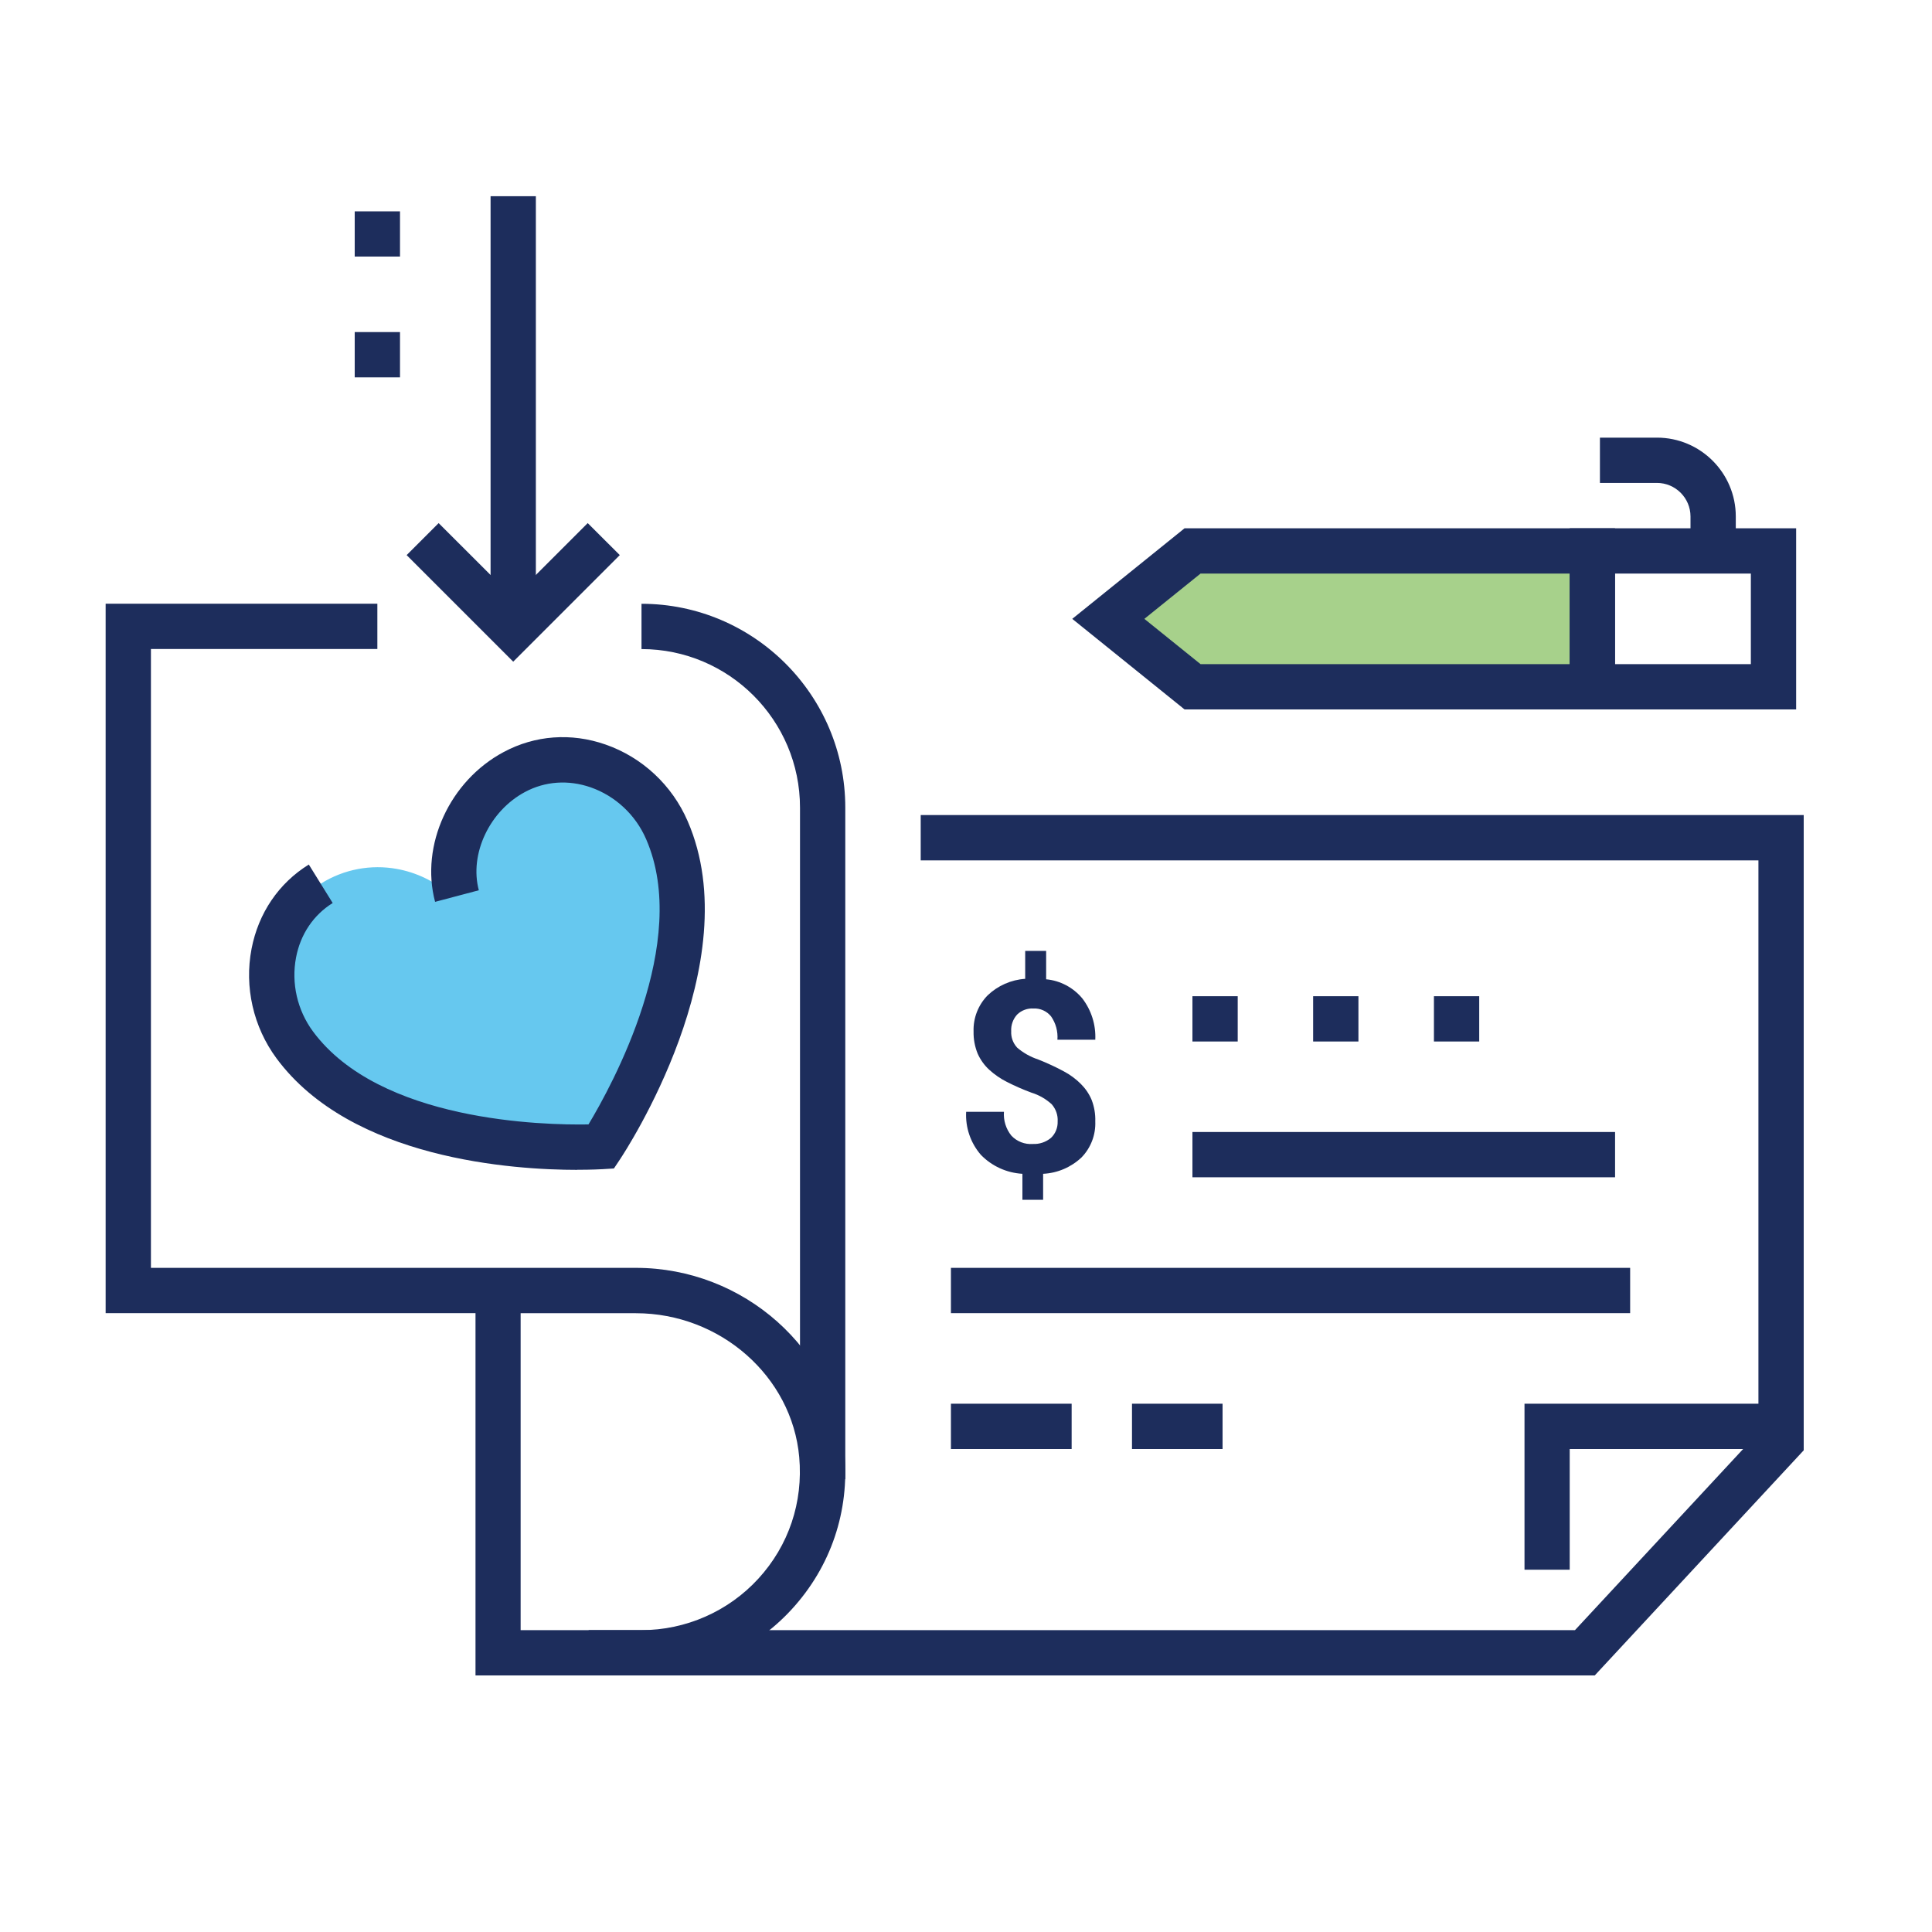 <?xml version="1.0" encoding="UTF-8"?><svg id="Layer_1" xmlns="http://www.w3.org/2000/svg" viewBox="0 0 250 250"><defs><style>.cls-1{fill:none;}.cls-2{fill:#1d2d5c;}.cls-3{fill:#6cb33f;}.cls-3,.cls-4{isolation:isolate;opacity:.6;}.cls-4{fill:#00a4e4;}</style></defs><path class="cls-2" d="M83.01,216.8h-21.48v-46.88H13.67v-91.8h35.16v5.86h-29.3v80.08h62.76c13.94,0,25.79,10.53,26.98,23.97.67,7.51-1.75,14.68-6.81,20.2-4.98,5.44-12.07,8.57-19.45,8.57ZM67.38,210.94h15.62c5.74,0,11.26-2.43,15.13-6.66,3.93-4.29,5.81-9.88,5.29-15.73-.93-10.44-10.21-18.62-21.14-18.62h-14.91v41.02Z"/><path class="cls-2" d="M109.38,191.41h-5.86v-86.91c0-11.31-9.2-20.51-20.51-20.51v-5.86c14.54,0,26.37,11.83,26.37,26.37v86.91Z"/><polygon class="cls-2" points="203.12 203.12 197.27 203.12 197.27 181.64 232.42 181.64 232.42 187.5 203.12 187.5 203.12 203.12"/><polygon class="cls-2" points="206.36 216.8 76.17 216.8 76.17 210.94 203.8 210.94 227.54 185.37 227.54 111.33 119.14 111.33 119.14 105.47 233.4 105.47 233.4 187.67 206.36 216.8"/><path class="cls-4" d="M58.19,115.75c-1.95-1.74-4.35-2.87-6.88-3.32-3.26-.58-6.76,0-9.81,1.92-7.05,4.37-8.3,14.18-3.36,20.85,11.08,14.99,39.66,13.17,39.66,13.17,0,0,15.93-23.86,8.49-40.96-3.3-7.62-12.38-11.47-19.74-7.52-5.65,3.01-8.36,9.25-7.14,15.15"/><path class="cls-2" d="M74.7,151.38c-8.16,0-29.23-1.33-38.92-14.43-3-4.06-4.18-9.23-3.23-14.17.89-4.63,3.52-8.5,7.41-10.91l3.09,4.98c-2.48,1.54-4.17,4.04-4.74,7.04-.64,3.34.16,6.83,2.19,9.58,8.64,11.68,29.86,12.13,35.65,12.03,2.99-4.96,13.26-23.59,7.46-36.91-1.36-3.15-3.98-5.59-7.18-6.71-2.88-1-5.9-.79-8.49.6-4.6,2.45-7.23,8.04-5.98,12.72l-5.66,1.5c-1.94-7.32,1.88-15.66,8.88-19.39,4.05-2.17,8.73-2.52,13.17-.97,4.75,1.65,8.62,5.26,10.63,9.91,7.98,18.35-8.06,42.72-8.74,43.75l-.8,1.2-1.45.09c-.23.01-1.42.08-3.29.08Z"/><rect class="cls-2" x="63.48" y="25.39" width="5.86" height="56.64"/><polygon class="cls-2" points="66.41 85.62 52.62 71.83 56.76 67.69 66.41 77.33 76.05 67.69 80.2 71.83 66.41 85.62"/><path class="cls-2" d="M45.9,48.83v-5.86h5.86v5.86h-5.86ZM45.9,33.2v-5.85h5.86v5.85h-5.86Z"/><path class="cls-2" d="M224.61,70.31h-5.86v-3.48c0-2.39-1.95-4.34-4.34-4.34h-7.38v-5.86h7.38c5.62,0,10.2,4.57,10.2,10.2v3.48Z"/><polygon class="cls-3" points="205.08 89.84 153.34 89.84 142.44 81.05 153.34 72.27 205.08 72.27 205.08 89.84"/><path class="cls-2" d="M208.98,91.8h-55.7l-14.53-11.72,14.53-11.72h55.7v23.44ZM155.35,85.94h47.77v-11.72h-47.77l-7.27,5.86,7.27,5.86Z"/><path class="cls-2" d="M232.42,91.8h-29.3v-23.44h29.3v23.44ZM208.98,85.94h17.58v-11.72h-17.58v11.72Z"/><path class="cls-2" d="M131.57,135.52c.81.71,1.76,1.24,2.78,1.58,1.14.45,2.25.96,3.32,1.54.81.43,1.55.98,2.2,1.63.59.59,1.07,1.29,1.39,2.06.34.89.5,1.83.47,2.78.07,1.74-.58,3.43-1.79,4.67-1.35,1.27-3.11,2.02-4.96,2.11v3.36h-2.68v-3.36c-2.04-.12-3.96-.99-5.38-2.46-1.33-1.54-2.01-3.53-1.9-5.56h4.89c-.08,1.11.26,2.21.96,3.08.71.76,1.74,1.16,2.78,1.08.85.04,1.69-.24,2.35-.79.58-.55.89-1.33.86-2.13.05-.81-.23-1.6-.76-2.21-.75-.69-1.65-1.21-2.63-1.51-1.09-.4-2.15-.87-3.18-1.39-.83-.42-1.6-.95-2.29-1.58-.63-.58-1.14-1.29-1.49-2.08-.37-.91-.55-1.88-.53-2.86-.06-1.74.6-3.44,1.82-4.68,1.32-1.26,3.04-2.02,4.86-2.14v-3.61h2.71v3.67c1.82.17,3.5,1.06,4.67,2.46,1.18,1.53,1.78,3.43,1.69,5.36h-4.9c.08-1.08-.21-2.15-.83-3.03-.55-.67-1.38-1.05-2.25-1.01-.79-.05-1.57.23-2.14.79-.53.59-.81,1.37-.76,2.17-.04.76.23,1.5.74,2.07Z"/><path class="cls-2" d="M185.55,134.77v-5.86h5.86v5.86h-5.86ZM169.92,134.77v-5.86h5.86v5.86h-5.86ZM154.3,134.77v-5.86h5.86v5.86h-5.86Z"/><rect class="cls-2" x="154.3" y="146.48" width="54.69" height="5.86"/><rect class="cls-2" x="123.05" y="164.06" width="87.89" height="5.86"/><rect class="cls-2" x="146.48" y="181.64" width="11.72" height="5.86"/><rect class="cls-2" x="123.05" y="181.64" width="15.62" height="5.86"/><rect class="cls-1" width="250" height="250"/></svg>